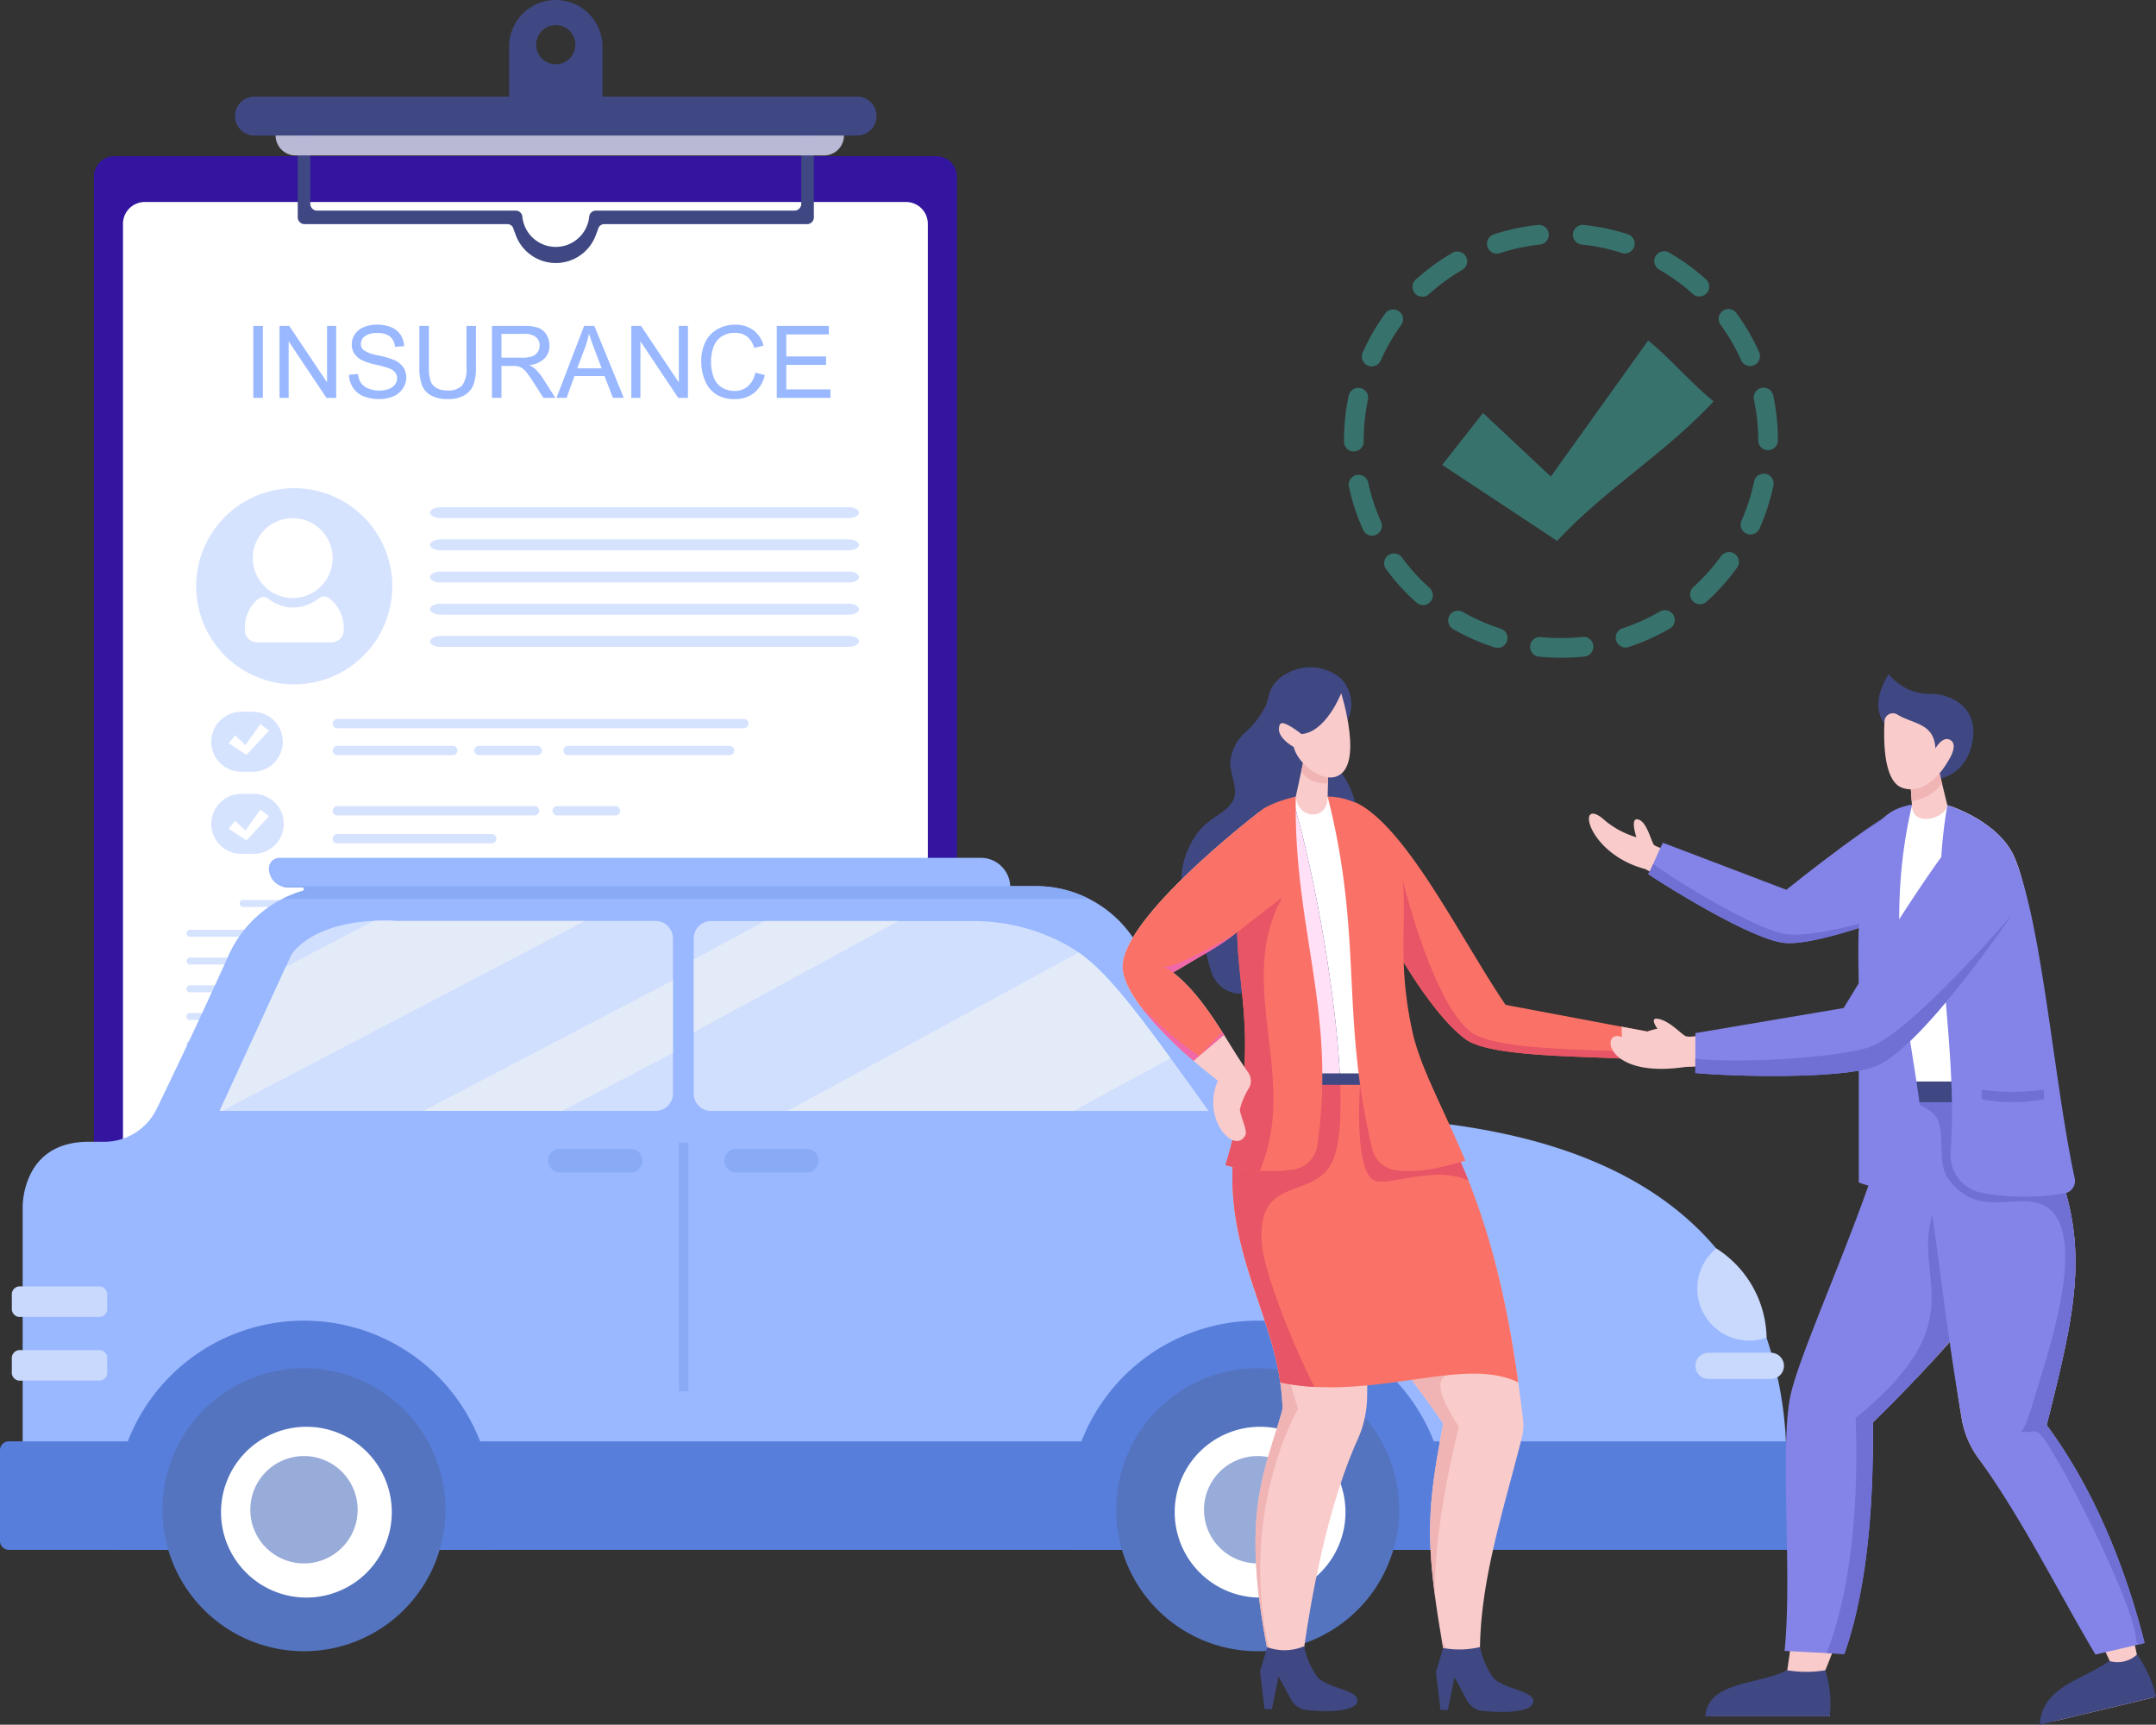 <svg id="we_do_the_work_image" data-name="we do the work image" xmlns="http://www.w3.org/2000/svg" xmlns:xlink="http://www.w3.org/1999/xlink" width="288" height="230.363" viewBox="0 0 288 230.363">
  <rect x="0" y="0" width="288" height="230.363" fill="#333333" stroke="none"/>
  <defs>
    <clipPath id="clip-path">
      <rect id="Rectangle_272" data-name="Rectangle 272" width="288" height="230.363" fill="none"/>
    </clipPath>
  </defs>
  <g id="Group_1061" data-name="Group 1061" clip-path="url(#clip-path)">
    <path id="Path_1096" data-name="Path 1096" d="M330.785,71.705h-109.8a2.74,2.74,0,0,0-2.74,2.741v144.1a2.74,2.74,0,0,0,2.74,2.741h109.8a2.741,2.741,0,0,0,2.74-2.741V74.446a2.741,2.741,0,0,0-2.74-2.741" transform="translate(-205.7 -50.844)" fill="#33159f"/>
    <path id="Path_1097" data-name="Path 1097" d="M336.212,92.733H234.5a2.914,2.914,0,0,0-2.9,2.928V228.584a2.914,2.914,0,0,0,2.9,2.928H336.212a2.914,2.914,0,0,0,2.9-2.928V95.661a2.914,2.914,0,0,0-2.9-2.928" transform="translate(-215.172 -65.754)" fill="#fff"/>
    <path id="Path_1098" data-name="Path 1098" d="M415.109,0h0a6.236,6.236,0,0,0-6.236,6.237v10.93h12.473V6.237A6.237,6.237,0,0,0,415.109,0m0,8.584a2.615,2.615,0,1,1,2.615-2.615,2.615,2.615,0,0,1-2.615,2.615" transform="translate(-340.868)" fill="#3f4883"/>
    <path id="Path_1099" data-name="Path 1099" d="M366.123,49.548h-80.5a2.6,2.6,0,1,1,0-5.2h80.5a2.6,2.6,0,1,1,0,5.2" transform="translate(-251.63 -31.447)" fill="#3f4883"/>
    <path id="Path_1100" data-name="Path 1100" d="M379.092,52.245V63.5a.918.918,0,0,1-.838.98H351.588a.9.9,0,0,0-.818.773,4.488,4.488,0,0,1-8.938,0,.9.9,0,0,0-.819-.773H314.347a.918.918,0,0,1-.838-.98V52.245a.849.849,0,1,0-1.677,0v13.06a.918.918,0,0,0,.838.981h27.2a.852.852,0,0,1,.781.633q.1.313.228.611a5.7,5.7,0,0,0,10.85,0q.126-.3.228-.61a.852.852,0,0,1,.781-.634h27.2a.918.918,0,0,0,.838-.981V52.245a.849.849,0,1,0-1.677,0" transform="translate(-272.059 -36.351)" fill="#3f4883"/>
    <path id="Path_1101" data-name="Path 1101" d="M374.941,64.878h-70.6a2.662,2.662,0,0,1-2.662-2.662H377.6a2.662,2.662,0,0,1-2.662,2.662" transform="translate(-264.86 -44.116)" fill="#b9b8d5"/>
    <rect id="Rectangle_268" data-name="Rectangle 268" width="1.272" height="9.609" transform="translate(33.841 43.532)" fill="#99b8ff"/>
    <path id="Path_1102" data-name="Path 1102" d="M303.474,159.242v-9.609h1.3l5.047,7.544v-7.544h1.219v9.609h-1.3l-5.047-7.551v7.551Z" transform="translate(-266.133 -106.1)" fill="#99b8ff"/>
    <path id="Path_1103" data-name="Path 1103" d="M335.354,155.755l1.2-.105a2.645,2.645,0,0,0,.4,1.183,2.162,2.162,0,0,0,.966.747,3.66,3.66,0,0,0,1.475.285,3.53,3.53,0,0,0,1.284-.216,1.782,1.782,0,0,0,.829-.593,1.377,1.377,0,0,0,.272-.823,1.25,1.25,0,0,0-.262-.79,1.941,1.941,0,0,0-.865-.567,16.805,16.805,0,0,0-1.71-.469,8.72,8.72,0,0,1-1.855-.6,2.6,2.6,0,0,1-1.026-.895,2.191,2.191,0,0,1-.337-1.2,2.443,2.443,0,0,1,.413-1.36,2.56,2.56,0,0,1,1.206-.96,4.576,4.576,0,0,1,1.763-.328,4.815,4.815,0,0,1,1.885.344,2.718,2.718,0,0,1,1.255,1.013,2.905,2.905,0,0,1,.472,1.514l-1.219.092a1.969,1.969,0,0,0-.666-1.377,2.59,2.59,0,0,0-1.675-.465,2.687,2.687,0,0,0-1.681.423,1.267,1.267,0,0,0-.528,1.019,1.093,1.093,0,0,0,.374.852,5.065,5.065,0,0,0,1.917.685,12.694,12.694,0,0,1,2.127.613,2.918,2.918,0,0,1,1.239.98,2.389,2.389,0,0,1,.4,1.367,2.615,2.615,0,0,1-.439,1.445,2.89,2.89,0,0,1-1.262,1.055,4.392,4.392,0,0,1-1.851.377,5.524,5.524,0,0,1-2.186-.381,3.059,3.059,0,0,1-1.383-1.144,3.239,3.239,0,0,1-.527-1.727" transform="translate(-288.738 -105.701)" fill="#99b8ff"/>
    <path id="Path_1104" data-name="Path 1104" d="M373.97,149.632h1.271v5.552a6.571,6.571,0,0,1-.328,2.3,2.8,2.8,0,0,1-1.183,1.386,4.187,4.187,0,0,1-2.245.534,4.616,4.616,0,0,1-2.209-.465,2.657,2.657,0,0,1-1.226-1.347,6.418,6.418,0,0,1-.367-2.409v-5.552h1.272v5.545a5.407,5.407,0,0,0,.233,1.845,1.768,1.768,0,0,0,.8.914,2.773,2.773,0,0,0,1.386.321,2.65,2.65,0,0,0,2-.636,3.664,3.664,0,0,0,.6-2.445Z" transform="translate(-311.662 -106.1)" fill="#99b8ff"/>
    <path id="Path_1105" data-name="Path 1105" d="M401.006,159.242v-9.609h4.26a5.671,5.671,0,0,1,1.953.259,2.137,2.137,0,0,1,1.069.914,2.729,2.729,0,0,1,.4,1.449,2.416,2.416,0,0,1-.662,1.724,3.349,3.349,0,0,1-2.045.891,3.308,3.308,0,0,1,.767.479,6.625,6.625,0,0,1,1.055,1.278l1.671,2.615h-1.6l-1.272-2q-.557-.865-.917-1.324a2.89,2.89,0,0,0-.646-.642,1.9,1.9,0,0,0-.58-.256,3.792,3.792,0,0,0-.708-.046h-1.475v4.267Zm1.272-5.368h2.733a4.091,4.091,0,0,0,1.363-.18,1.449,1.449,0,0,0,.747-.577,1.557,1.557,0,0,0,.256-.862,1.432,1.432,0,0,0-.495-1.121,2.316,2.316,0,0,0-1.563-.439h-3.041Z" transform="translate(-335.29 -106.101)" fill="#99b8ff"/>
    <path id="Path_1106" data-name="Path 1106" d="M430.633,159.242l3.69-9.609h1.37l3.932,9.609h-1.449l-1.121-2.91h-4.018l-1.055,2.91Zm2.773-3.946h3.258l-1-2.661q-.459-1.213-.682-1.993a12.215,12.215,0,0,1-.518,1.835Z" transform="translate(-356.298 -106.101)" fill="#99b8ff"/>
    <path id="Path_1107" data-name="Path 1107" d="M464.991,159.242v-9.609h1.3l5.047,7.544v-7.544h1.219v9.609h-1.3l-5.047-7.551v7.551Z" transform="translate(-380.66 -106.1)" fill="#99b8ff"/>
    <path id="Path_1108" data-name="Path 1108" d="M504.319,155.474l1.272.321a4.283,4.283,0,0,1-1.439,2.389,3.965,3.965,0,0,1-2.54.822,4.566,4.566,0,0,1-2.527-.632,3.952,3.952,0,0,1-1.481-1.832,6.537,6.537,0,0,1-.508-2.576,5.659,5.659,0,0,1,.574-2.619,3.928,3.928,0,0,1,1.632-1.7,4.765,4.765,0,0,1,2.33-.58,3.94,3.94,0,0,1,2.425.734,3.812,3.812,0,0,1,1.37,2.065l-1.252.3a2.973,2.973,0,0,0-.97-1.527,2.586,2.586,0,0,0-1.6-.479,3.106,3.106,0,0,0-1.852.531,2.8,2.8,0,0,0-1.045,1.426,5.739,5.739,0,0,0-.3,1.845,5.861,5.861,0,0,0,.357,2.14,2.659,2.659,0,0,0,1.111,1.366,3.114,3.114,0,0,0,1.632.452,2.734,2.734,0,0,0,1.809-.616,3.154,3.154,0,0,0,1-1.829" transform="translate(-403.425 -105.701)" fill="#99b8ff"/>
    <path id="Path_1109" data-name="Path 1109" d="M531.771,159.242v-9.609h6.948v1.134h-5.676v2.943h5.316v1.128h-5.316v3.271h5.9v1.134Z" transform="translate(-428.011 -106.1)" fill="#99b8ff"/>
    <path id="Path_1110" data-name="Path 1110" d="M265.192,237.215a13.1,13.1,0,1,1,13.1,13.1,13.1,13.1,0,0,1-13.1-13.1" transform="translate(-238.988 -158.91)" fill="#d6e3ff"/>
    <path id="Path_1111" data-name="Path 1111" d="M296.537,248.552a5.332,5.332,0,1,0-5.332-5.332,5.332,5.332,0,0,0,5.332,5.332" transform="translate(-257.433 -168.679)" fill="#fff"/>
    <path id="Path_1112" data-name="Path 1112" d="M298.833,274.1a1.16,1.16,0,0,0-1.451.021,5.33,5.33,0,0,1-6.651.07,1.147,1.147,0,0,0-1.455.025,5.036,5.036,0,0,0-1.731,3.982v.156a1.619,1.619,0,0,0,1.619,1.619h9.965a1.619,1.619,0,0,0,1.619-1.619v-.156a4.984,4.984,0,0,0-1.915-4.1" transform="translate(-254.839 -194.18)" fill="#fff"/>
    <path id="Path_1113" data-name="Path 1113" d="M428.492,234.315h-54.5c-.774,0-1.4-.328-1.4-.733s.627-.733,1.4-.733h54.5c.774,0,1.4.328,1.4.733s-.627.733-1.4.733" transform="translate(-315.142 -165.107)" fill="#d6e3ff"/>
    <path id="Path_1114" data-name="Path 1114" d="M428.492,249.086h-54.5c-.774,0-1.4-.328-1.4-.733s.627-.733,1.4-.733h54.5c.774,0,1.4.328,1.4.733s-.627.733-1.4.733" transform="translate(-315.142 -175.581)" fill="#d6e3ff"/>
    <path id="Path_1115" data-name="Path 1115" d="M428.492,263.857h-54.5c-.774,0-1.4-.328-1.4-.733s.627-.733,1.4-.733h54.5c.774,0,1.4.328,1.4.733s-.627.733-1.4.733" transform="translate(-315.142 -186.055)" fill="#d6e3ff"/>
    <path id="Path_1116" data-name="Path 1116" d="M428.492,278.628h-54.5c-.774,0-1.4-.328-1.4-.733s.627-.733,1.4-.733h54.5c.774,0,1.4.328,1.4.733s-.627.733-1.4.733" transform="translate(-315.142 -196.529)" fill="#d6e3ff"/>
    <path id="Path_1117" data-name="Path 1117" d="M428.492,293.4h-54.5c-.774,0-1.4-.328-1.4-.733s.627-.733,1.4-.733h54.5c.774,0,1.4.328,1.4.733s-.627.733-1.4.733" transform="translate(-315.142 -207.002)" fill="#d6e3ff"/>
    <path id="Path_1118" data-name="Path 1118" d="M277.587,334.777h-1.663a4.01,4.01,0,0,1,0-8.019h1.663a4.01,4.01,0,0,1,0,8.019" transform="translate(-243.755 -231.695)" fill="#d6e3ff"/>
    <path id="Path_1119" data-name="Path 1119" d="M277.587,372.473h-1.662a4.01,4.01,0,0,1,0-8.019h1.662a4.01,4.01,0,1,1,0,8.019" transform="translate(-243.755 -258.424)" fill="#d6e3ff"/>
    <path id="Path_1120" data-name="Path 1120" d="M382.8,331.294H328.484a.622.622,0,1,1,0-1.244H382.8a.622.622,0,1,1,0,1.244" transform="translate(-283.426 -234.029)" fill="#d6e3ff"/>
    <path id="Path_1121" data-name="Path 1121" d="M343.908,343.679H328.483a.622.622,0,0,1,0-1.244h15.425a.622.622,0,1,1,0,1.244" transform="translate(-283.425 -242.811)" fill="#d6e3ff"/>
    <path id="Path_1122" data-name="Path 1122" d="M354.836,371.333H328.484a.622.622,0,1,1,0-1.244h26.352a.622.622,0,1,1,0,1.244" transform="translate(-283.426 -262.42)" fill="#d6e3ff"/>
    <path id="Path_1123" data-name="Path 1123" d="M349.11,384.159H328.483a.622.622,0,0,1,0-1.244H349.11a.622.622,0,0,1,0,1.244" transform="translate(-283.425 -271.514)" fill="#d6e3ff"/>
    <path id="Path_1124" data-name="Path 1124" d="M401.287,343.679h-7.792a.622.622,0,1,1,0-1.244h7.792a.622.622,0,1,1,0,1.244" transform="translate(-329.523 -242.811)" fill="#d6e3ff"/>
    <path id="Path_1125" data-name="Path 1125" d="M437.242,371.333H429.45a.622.622,0,1,1,0-1.244h7.792a.622.622,0,0,1,0,1.244" transform="translate(-355.018 -262.42)" fill="#d6e3ff"/>
    <path id="Path_1126" data-name="Path 1126" d="M456.029,343.679H434.455a.622.622,0,0,1,0-1.244h21.574a.622.622,0,1,1,0,1.244" transform="translate(-358.567 -242.811)" fill="#d6e3ff"/>
    <path id="Path_1127" data-name="Path 1127" d="M284.386,332.458l-2,2.791L281,333.943l-.838,1.067,2.359,1.56,3.012-3.236-1.143-.876" transform="translate(-249.6 -235.737)" fill="#fff"/>
    <path id="Path_1128" data-name="Path 1128" d="M284.386,371.718l-2,2.791L281,373.2l-.838,1.067,2.359,1.56,3.012-3.236-1.143-.876" transform="translate(-249.6 -263.575)" fill="#fff"/>
    <path id="Path_1129" data-name="Path 1129" d="M346.62,414.118H285.567a.467.467,0,0,1,0-.933H346.62a.467.467,0,0,1,0,.933" transform="translate(-253.105 -292.978)" fill="#d6e3ff"/>
    <path id="Path_1130" data-name="Path 1130" d="M344.615,427.82H261.249a.466.466,0,0,1,0-.933h83.366a.466.466,0,0,1,0,.933" transform="translate(-235.862 -302.694)" fill="#d6e3ff"/>
    <path id="Path_1131" data-name="Path 1131" d="M352.332,440.55H261.249a.466.466,0,1,1,0-.933h91.084a.466.466,0,1,1,0,.933" transform="translate(-235.861 -311.72)" fill="#d6e3ff"/>
    <path id="Path_1132" data-name="Path 1132" d="M333.362,453.28H261.249a.467.467,0,1,1,0-.933h72.113a.467.467,0,1,1,0,.933" transform="translate(-235.861 -320.747)" fill="#d6e3ff"/>
    <path id="Path_1133" data-name="Path 1133" d="M340.713,466.011H261.249a.467.467,0,1,1,0-.933h79.464a.467.467,0,0,1,0,.933" transform="translate(-235.861 -329.774)" fill="#d6e3ff"/>
    <path id="Path_1134" data-name="Path 1134" d="M349.873,478.741H261.248a.466.466,0,0,1,0-.933h88.624a.466.466,0,0,1,0,.933" transform="translate(-235.861 -338.8)" fill="#d6e3ff"/>
    <path id="Path_1135" data-name="Path 1135" d="M526.063,507.528a7.212,7.212,0,1,1,7.212-7.212,7.22,7.22,0,0,1-7.212,7.212m0-13.875a6.663,6.663,0,1,0,6.663,6.663,6.671,6.671,0,0,0-6.663-6.663" transform="translate(-418.851 -349.646)" fill="#d6e3ff"/>
    <path id="Path_1136" data-name="Path 1136" d="M527.907,506.737a4.577,4.577,0,1,1,4.577,4.577,4.577,4.577,0,0,1-4.577-4.577" transform="translate(-425.272 -356.068)" fill="#d6e3ff"/>
    <path id="Path_1137" data-name="Path 1137" d="M429.832,503.133h-28.2a.486.486,0,1,1,0-.973h28.2a.486.486,0,0,1,0,.973" transform="translate(-335.386 -356.068)" fill="#d6e3ff"/>
    <path id="Path_1138" data-name="Path 1138" d="M473.518,510.907H463.239a.486.486,0,0,1,0-.973h10.279a.486.486,0,0,1,0,.973" transform="translate(-379.073 -361.58)" fill="#d6e3ff"/>
    <path id="Path_1139" data-name="Path 1139" d="M434.951,510.907h-5.53a.486.486,0,0,1,0-.973h5.53a.486.486,0,1,1,0,.973" transform="translate(-355.094 -361.58)" fill="#d6e3ff"/>
    <path id="Path_1140" data-name="Path 1140" d="M485.094,518.866h-5.53a.486.486,0,1,1,0-.973h5.53a.486.486,0,1,1,0,.973" transform="translate(-390.649 -367.224)" fill="#d6e3ff"/>
    <path id="Path_1141" data-name="Path 1141" d="M529.813,509.386a6,6,0,0,1-.6-.03.269.269,0,1,1,.054-.536,5.541,5.541,0,0,0,1.128,0,.269.269,0,1,1,.057.536,6.048,6.048,0,0,1-.638.034m-1.733-.27A.27.27,0,0,1,528,509.1a5.909,5.909,0,0,1-1.135-.5.269.269,0,0,1,.268-.467,5.39,5.39,0,0,0,1.031.456.27.27,0,0,1-.082.526m3.5-.011a.269.269,0,0,1-.084-.525,5.368,5.368,0,0,0,1.028-.462.27.27,0,0,1,.271.466,5.928,5.928,0,0,1-1.131.508.273.273,0,0,1-.084.013m-5.543-1.161a.269.269,0,0,1-.18-.069,5.975,5.975,0,0,1-.833-.918.269.269,0,1,1,.434-.319,5.43,5.43,0,0,0,.758.835.269.269,0,0,1-.18.47m7.578-.023a.269.269,0,0,1-.181-.469,5.428,5.428,0,0,0,.753-.84.269.269,0,0,1,.437.316,5.983,5.983,0,0,1-.828.923.268.268,0,0,1-.181.07m-8.969-1.876a.269.269,0,0,1-.246-.159,5.911,5.911,0,0,1-.388-1.178.269.269,0,1,1,.527-.114,5.373,5.373,0,0,0,.352,1.071.27.27,0,0,1-.245.38m10.35-.032a.269.269,0,0,1-.246-.378,5.365,5.365,0,0,0,.346-1.073.269.269,0,0,1,.527.111,5.9,5.9,0,0,1-.38,1.181.27.27,0,0,1-.247.16m-10.848-2.27a.269.269,0,0,1-.269-.269v-.024a5.971,5.971,0,0,1,.128-1.233.269.269,0,0,1,.527.111,5.419,5.419,0,0,0-.117,1.122v.024a.269.269,0,0,1-.269.269m11.331-.035a.27.27,0,0,1-.27-.269,5.432,5.432,0,0,0-.119-1.121.269.269,0,1,1,.527-.113,5.99,5.99,0,0,1,.131,1.233.27.27,0,0,1-.269.27Zm-10.843-2.292a.269.269,0,0,1-.246-.379,5.954,5.954,0,0,1,.621-1.074.269.269,0,1,1,.436.317,5.414,5.414,0,0,0-.564.976.27.27,0,0,1-.246.16m10.351-.01a.269.269,0,0,1-.246-.159,5.4,5.4,0,0,0-.566-.975.269.269,0,1,1,.435-.318,5.965,5.965,0,0,1,.623,1.072.27.27,0,0,1-.246.38m-8.966-1.895a.269.269,0,0,1-.18-.469,5.941,5.941,0,0,1,1-.73.269.269,0,0,1,.27.466,5.416,5.416,0,0,0-.911.664.269.269,0,0,1-.18.069m7.578-.007a.268.268,0,0,1-.18-.069,5.422,5.422,0,0,0-.913-.662.269.269,0,0,1,.269-.467,5.956,5.956,0,0,1,1,.728.269.269,0,0,1-.18.47m-5.54-1.172a.269.269,0,0,1-.083-.526,5.925,5.925,0,0,1,1.213-.258.269.269,0,0,1,.056.536,5.37,5.37,0,0,0-1.1.234.269.269,0,0,1-.083.013m3.5,0a.276.276,0,0,1-.083-.013,5.373,5.373,0,0,0-1.1-.232.269.269,0,0,1,.055-.536,5.928,5.928,0,0,1,1.214.255.269.269,0,0,1-.083.526" transform="translate(-422.415 -352.796)" fill="#d6e3ff"/>
    <path id="Path_1142" data-name="Path 1142" d="M185.517,475.234V440.583a10.406,10.406,0,0,1,1.257-4.9c1.151-2.033,3.349-3.921,7.561-3.921h2.076a7.786,7.786,0,0,0,7-4.381c3.124-6.432,5.851-12.27,8.033-17.039q.863-1.876,1.6-3.521a15.642,15.642,0,0,1,7.2-7.521,15.485,15.485,0,0,1,2.677-1.057.237.237,0,0,0-.063-.466h-1.927a2.525,2.525,0,0,1-2.524-2.523,1.419,1.419,0,0,1,1.42-1.42h93.68a3.942,3.942,0,0,1,3.934,3.777v.006h3.436a15.66,15.66,0,0,1,12.737,6.557c4.428,6.2,11.039,15.467,15.488,21.73a5.468,5.468,0,0,0,4.269,2.3c10.8.366,42.434-1.135,58.37,17.8a37.522,37.522,0,0,1,6.723,11.92,50.092,50.092,0,0,1,2.589,13.85q.089,1.684.09,3.462Z" transform="translate(-182.492 -279.259)" fill="#99b8ff"/>
    <path id="Path_1143" data-name="Path 1143" d="M415.741,662.891v12.147a1.181,1.181,0,0,1-1.187,1.172H176.308a1.181,1.181,0,0,1-1.187-1.172V662.891a1.18,1.18,0,0,1,1.187-1.172H414.554a1.18,1.18,0,0,1,1.187,1.172" transform="translate(-175.121 -469.207)" fill="#587edb"/>
    <path id="Path_1144" data-name="Path 1144" d="M336.527,425.026v20.76a2.3,2.3,0,0,1-2.3,2.3H275.981l8.835-19.239.743-1.614s2.376-4.12,10.983-4.523a29.752,29.752,0,0,1,3.075.007h34.6a2.3,2.3,0,0,1,2.3,2.3" transform="translate(-246.638 -299.71)" fill="#d1dfff"/>
    <path id="Path_1145" data-name="Path 1145" d="M562.424,448.2H495.969a2.3,2.3,0,0,1-2.3-2.3v-20.76a2.3,2.3,0,0,1,2.3-2.3h34.892a25.674,25.674,0,0,1,12.961,3.383q.648.382,1.274.828c3.568,2.541,6.9,6.809,12.26,14.114.708.977,1.458,2,2.251,3.093,1.2,1.657,2.173,3.03,2.817,3.95" transform="translate(-400.992 -299.816)" fill="#d1dfff"/>
    <path id="Path_1146" data-name="Path 1146" d="M503.164,422.828l-9.5,5.167v9.7L521,422.828Z" transform="translate(-400.992 -299.815)" fill="#e3ebf8"/>
    <path id="Path_1147" data-name="Path 1147" d="M388.074,467.518l14.794-7.744v-9.7l-33.326,17.441Z" transform="translate(-312.98 -319.137)" fill="#e3ebf8"/>
    <path id="Path_1148" data-name="Path 1148" d="M299.618,422.722a29.68,29.68,0,0,0-3.075-.007l-11.726,6.137-8.835,19.239h.3l48.481-25.369Z" transform="translate(-246.638 -299.71)" fill="#e3ebf8"/>
    <path id="Path_1149" data-name="Path 1149" d="M575.633,437.3l-38.9,21.157h38.216l12.946-7.043c-5.358-7.3-8.692-11.573-12.26-14.114" transform="translate(-431.528 -310.08)" fill="#e3ebf8"/>
    <path id="Path_1150" data-name="Path 1150" d="M278.431,631.625a25.173,25.173,0,0,1-.571,5.355H228.543a25.234,25.234,0,1,1,49.889-5.355" transform="translate(-212.596 -429.976)" fill="#587edb"/>
    <path id="Path_1151" data-name="Path 1151" d="M249.723,647.052a18.9,18.9,0,1,0,18.9-18.9,18.9,18.9,0,0,0-18.9,18.9" transform="translate(-228.019 -445.404)" fill="#5474bf"/>
    <path id="Path_1152" data-name="Path 1152" d="M276.607,666.441a11.406,11.406,0,1,0,11.406-11.406,11.406,11.406,0,0,0-11.406,11.406" transform="translate(-247.082 -464.467)" fill="#fff"/>
    <path id="Path_1153" data-name="Path 1153" d="M290.049,675.646a7.17,7.17,0,1,0,7.17-7.17,7.17,7.17,0,0,0-7.17,7.17" transform="translate(-256.613 -473.998)" fill="#98acd9"/>
    <path id="Path_1154" data-name="Path 1154" d="M716.317,631.625a25.175,25.175,0,0,1-.57,5.355H666.428a25.234,25.234,0,1,1,49.889-5.355" transform="translate(-523.089 -429.976)" fill="#587edb"/>
    <path id="Path_1155" data-name="Path 1155" d="M687.609,647.052a18.9,18.9,0,1,0,18.9-18.9,18.9,18.9,0,0,0-18.9,18.9" transform="translate(-538.512 -445.404)" fill="#5474bf"/>
    <path id="Path_1156" data-name="Path 1156" d="M714.493,666.441A11.406,11.406,0,1,0,725.9,655.035a11.406,11.406,0,0,0-11.406,11.406" transform="translate(-557.575 -464.467)" fill="#fff"/>
    <path id="Path_1157" data-name="Path 1157" d="M727.935,675.646a7.17,7.17,0,1,0,7.17-7.17,7.17,7.17,0,0,0-7.17,7.17" transform="translate(-567.106 -473.998)" fill="#98acd9"/>
    <path id="Path_1158" data-name="Path 1158" d="M509.273,530.6h9.451a1.575,1.575,0,0,0,0-3.15h-9.451a1.575,1.575,0,1,0,0,3.15" transform="translate(-410.942 -373.999)" fill="#89aaf5"/>
    <path id="Path_1159" data-name="Path 1159" d="M428.393,530.6h9.451a1.575,1.575,0,0,0,0-3.15h-9.451a1.575,1.575,0,0,0,0,3.15" transform="translate(-353.593 -373.999)" fill="#89aaf5"/>
    <path id="Path_1160" data-name="Path 1160" d="M192.354,590.579H181.487a1.091,1.091,0,0,0-.936,1.2v1.682a1.091,1.091,0,0,0,.936,1.2h10.867a1.091,1.091,0,0,0,.936-1.2v-1.682a1.091,1.091,0,0,0-.936-1.2" transform="translate(-178.971 -418.763)" fill="#c9d9fd"/>
    <path id="Path_1161" data-name="Path 1161" d="M192.354,619.83H181.487a1.091,1.091,0,0,0-.936,1.2v1.682a1.091,1.091,0,0,0,.936,1.2h10.867a1.091,1.091,0,0,0,.936-1.2v-1.682a1.091,1.091,0,0,0-.936-1.2" transform="translate(-178.971 -439.504)" fill="#c9d9fd"/>
    <path id="Path_1162" data-name="Path 1162" d="M963.689,585.065a6.948,6.948,0,0,1-6.722-11.921,14.44,14.44,0,0,1,6.722,11.921" transform="translate(-727.706 -406.4)" fill="#c9d9fd"/>
    <path id="Path_1163" data-name="Path 1163" d="M963.667,624.555h-8.323a1.749,1.749,0,1,1,0-3.5h8.323a1.749,1.749,0,1,1,0,3.5" transform="translate(-727.115 -440.374)" fill="#c9d9fd"/>
    <rect id="Rectangle_269" data-name="Rectangle 269" width="1.291" height="33.224" transform="translate(90.67 152.622)" fill="#89aaf5"/>
    <path id="Path_1164" data-name="Path 1164" d="M307.021,406.987h-1.926a2.528,2.528,0,0,1-.9-.166h97.411v.006h3.437a15.6,15.6,0,0,1,7.054,1.682H304.407a15.478,15.478,0,0,1,2.677-1.057.237.237,0,0,0-.063-.466" transform="translate(-266.643 -288.465)" fill="#89aaf5"/>
    <path id="Path_1165" data-name="Path 1165" d="M790.636,366.293l5.875,17.456s5.557,10.827,10.795,14.762c3.115,2.339,14.857,2.273,21.037,2.608a22.323,22.323,0,0,1,3.206.333c3.395.794,8.335,1.179,8.793-.365s-4.915-1.371-5.835-2.029,1.956-.963.905-1.752-3.791.2-3.791.2l-3.448-.648-15.49-2.916c-6.651-9.791-14.668-26.814-22.048-27.645" transform="translate(-611.566 -259.728)" fill="#fa7267"/>
    <path id="Path_1166" data-name="Path 1166" d="M943.652,474.014c-.3-.253-.041-.454.313-.655.217.26,0,.466-.313.655" transform="translate(-719.971 -335.646)" fill="#f067aa"/>
    <path id="Path_1167" data-name="Path 1167" d="M791.827,366.565l7.054,10.454s3.977,16.637,9.214,20.572c3.115,2.339,14.857,2.273,21.037,2.608a22.269,22.269,0,0,1,3.206.333c2.716.635,6.42,1.008,8.028.34a.6.6,0,0,1-.023.214c-.458,1.545-5.4,1.16-8.793.366a22.243,22.243,0,0,0-3.206-.333c-6.18-.335-17.922-.27-21.037-2.608-5.237-3.934-10.795-14.762-10.795-14.762l-5.875-17.456a5.771,5.771,0,0,1,1.19.272" transform="translate(-611.566 -259.728)" fill="#e85566"/>
    <path id="Path_1168" data-name="Path 1168" d="M743.763,338.746c-.319-1.272-.85-2.478-1.218-3.736-.826-2.823-.808-5.822-1.3-8.724s-1.647-5.916-4.09-7.5l1.814-4.359c1.889-1.571,1.7-4.874-.075-6.571a6.275,6.275,0,0,0-6.857-.826,4.895,4.895,0,0,0-2.421,2.185c-.343.71-.442,1.516-.722,2.254a11.908,11.908,0,0,1-2.767,3.621,6.1,6.1,0,0,0-2,4.012c.015,1.041.518,2.479.628,3.514.277,2.624-2.392,3.2-4.256,5.037s-3.256,5.358-2.772,7.951a11.563,11.563,0,0,0,1.467,3.2,14.6,14.6,0,0,1,1.362,3.645,29.37,29.37,0,0,0,1.06,4.654,4.188,4.188,0,0,0,3.452,2.854c2,.04,3.478-1.962,5.427-2.413,2.258-.522,4.444,1.13,6.753,1.3A6.369,6.369,0,0,0,743,345.574a9.259,9.259,0,0,0,.767-6.828" transform="translate(-559.798 -217.248)" fill="#3f4883"/>
    <path id="Path_1169" data-name="Path 1169" d="M745.2,403.447c3.064-8.232,3.713-12.767.3-19.98-4.556-9.629.843-15.589.843-15.589l5.018-2.155h4.254c5.018,1.84,11.306,3.444,7.2,17.519-2.647,9.079.737,13.741,4.1,20.205Z" transform="translate(-578.263 -259.324)" fill="#3e3279"/>
    <path id="Path_1170" data-name="Path 1170" d="M745.5,383.638a24.754,24.754,0,0,1,1.951,5.65l3.672-22.612c2.926,10.233,5.731,26.191,6.157,37.134h9.64c-3.365-6.528-6.646-11.2-4.1-20.4,3.793-13.708-1.235-16.244-7.2-17.688-1.52,2.815-2.916,2.208-4.254,0L746.34,367.9s-5.4,6.016-.842,15.739" transform="translate(-578.264 -259.323)" fill="#fff"/>
    <path id="Path_1171" data-name="Path 1171" d="M747.682,538.8c-2.379,8.463-5.552,13.635-2.092,31.819.043.219.086.444.129.668.295,1.515,4.743.045,4.743.045,2.238-15.87,5.479-24.606,7.231-28.437a14.43,14.43,0,0,0,1.285-5.807c.01-.559.01-1.182.01-1.858,0-2.417-.028-5.527-.141-9.081v-.008c-.285-9.088-1.119-21.052-3.34-31.431l-.028-.126h-7.77l-4.335-.154a2.917,2.917,0,0,0-.088.28c-6.364,18.988,2.248,28.086,4.075,40.448,0,.023.008.048.01.071a28.687,28.687,0,0,1,.31,3.569" transform="translate(-576.354 -350.585)" fill="#f9cbcb"/>
    <path id="Path_1172" data-name="Path 1172" d="M753.11,669.883l.232.088c-4-18.565,3.922-31.928,3.922-31.928l-.981-3.289-1.4-.33c0,.023.008.048.01.071a28.677,28.677,0,0,1,.31,3.569c-2.379,8.463-5.552,13.635-2.092,31.819" transform="translate(-583.874 -449.852)" fill="#f0b4b4"/>
    <path id="Path_1173" data-name="Path 1173" d="M788.336,526.139c.522.882,1.069,1.744,1.641,2.6,1.439,2.152,3.027,4.249,4.7,6.492,1.278,1.714,2.6,3.516,3.959,5.489-1.777,9.3-2.309,13.963-1.122,22.943,0,0,0,.007,0,.01.23,1.734.524,3.627.885,5.744.1.618.217,1.258.333,1.915h4.806c-.028-9.514,3.135-18.988,5.613-28.8a6.806,6.806,0,0,0,.141-2.432c-.187-1.472-.391-3.1-.64-4.869-1.545-11-4.635-27.2-14.048-40.519-.063-.1-.134-.189-.2-.28l-11.591.109v.045a.7.7,0,0,0-.008.126c-1.058,16.039,1.394,24.417,5.525,31.431" transform="translate(-605.843 -350.585)" fill="#f9cbcb"/>
    <path id="Path_1174" data-name="Path 1174" d="M838.08,754.087A6.057,6.057,0,0,1,837,752.172c.1.617.217,1.258.333,1.915Z" transform="translate(-644.442 -533.344)" fill="#f0b4b4"/>
    <path id="Path_1175" data-name="Path 1175" d="M812.741,618.074c1.278,1.714,2.6,3.516,3.96,5.489-1.777,9.3-2.309,13.963-1.122,22.943-.227-9.29,3.2-22.517,3.2-22.517s-2.367-3.453-2.465-5.31,1.495-1.618,1.495-1.618l-9.681-5.794s-.03.113-.088.315c1.439,2.152,3.027,4.249,4.7,6.492" transform="translate(-623.907 -433.432)" fill="#f0b4b4"/>
    <path id="Path_1176" data-name="Path 1176" d="M747.372,535.227a29.7,29.7,0,0,0,4.557.6c11.064.575,20.745-3.763,27.237-.6-1.038-7.433-2.77-17.234-6.646-26.927a71.86,71.86,0,0,0-4.36-9.073q-1.4-2.446-3.042-4.8H743.286c-6.376,19.16,2.281,28.311,4.086,40.8" transform="translate(-576.354 -350.585)" fill="#fa7267"/>
    <path id="Path_1177" data-name="Path 1177" d="M801.331,510.868c2.178.663,8.081-2.1,12.448,0a71.856,71.856,0,0,0-4.36-9.073c-5.169-2.009-10.119-3.745-10.119-3.745s-.915,11.921,2.031,12.819" transform="translate(-617.614 -353.153)" fill="#e85566"/>
    <path id="Path_1178" data-name="Path 1178" d="M748.915,406.139H761c-.426-10.943-3.231-26.9-6.157-37.135l-3.672,22.612c.9,4.5-.053,8.549-2.253,14.522" transform="translate(-581.983 -261.65)" fill="#ffe0f7"/>
    <path id="Path_1179" data-name="Path 1179" d="M747.372,501.405a29.682,29.682,0,0,0,4.557.6c-3.193-6.283-6.677-15.447-6.992-18.895-.917-10.036,7.533-5.525,9.693-11.946.706-2.1.907-5.62.738-9.917H743.286c2.2-5.973,3.155-10.018,2.253-14.522l-2.253,13.877c-6.376,19.16,2.281,28.311,4.086,40.8" transform="translate(-576.354 -316.763)" fill="#e85566"/>
    <path id="Path_1180" data-name="Path 1180" d="M774.442,347.73l-.044,1.9-.045,1.785c.089,3.237-3.952,3.147-4.254,0l.755-3.507.382-1.749.133-.613,1.128.8Z" transform="translate(-597.004 -245.018)" fill="#f9cbcb"/>
    <rect id="Rectangle_270" data-name="Rectangle 270" width="16.173" height="1.529" transform="translate(170.169 143.367)" fill="#3f4883"/>
    <path id="Path_1181" data-name="Path 1181" d="M750.057,412.346a3.758,3.758,0,0,1-3.18,3.183,20.694,20.694,0,0,1-4.485.162,23.648,23.648,0,0,1-4.592-.749c4.609-15.039,1.776-22.071,1.563-31.079v-.027c-.1-4.436-2.2-11.054,2.815-15.959,1.413-1.381,5.018-2.155,5.018-2.155-.337,17.6,5.489,28.8,2.86,46.623" transform="translate(-574.101 -259.324)" fill="#fa7267"/>
    <path id="Path_1182" data-name="Path 1182" d="M784.722,365.71a8.84,8.84,0,0,1,7.72,4.588c4.681,7.709.677,13.4,3.586,26.739,1.046,4.795,3.893,9.744,7.085,17.3-3.086.869-6.173,1.726-9.319,1.274a3.779,3.779,0,0,1-3.123-2.874c-4.269-17.89-1.18-28.15-5.949-47.027" transform="translate(-607.372 -259.311)" fill="#fa7267"/>
    <path id="Path_1183" data-name="Path 1183" d="M745.4,411.918c-6.435,11.584,2.325,24.158-3.013,36.529a23.663,23.663,0,0,1-4.592-.749c4.609-15.039,1.776-22.072,1.563-31.079v-.027Z" transform="translate(-574.101 -292.08)" fill="#e85566"/>
    <path id="Path_1184" data-name="Path 1184" d="M707.419,407.887a1.951,1.951,0,0,1,.036,2.047,10.031,10.031,0,0,0-1.19,2.786c0,.812,1.039,2.849.746,3.444-1.359,2.768-5.968-2.038-3.686-7.249,0,0-1.394-1.046-3.26-2.66-3.677-3.183-9.192-8.547-9.45-12.334-.444-6.591,18.1-20.791,18.1-20.791l-1.11,13.8a48.621,48.621,0,0,1-10.276,7.528c2.789,2.191,4.894,5.3,6.812,8.331,1.119,1.794,2.185,3.562,3.277,5.094" transform="translate(-540.638 -264.576)" fill="#f9cbcb"/>
    <path id="Path_1185" data-name="Path 1185" d="M708.166,387.144c-3.757,3.48-5.979,4.416-10.837,7.319,2.789,2.191,4.893,5.3,6.812,8.331l-4.077,3.462c-3.677-3.183-9.192-8.547-9.45-12.334-.444-6.591,18.1-20.791,18.1-20.791Z" transform="translate(-540.637 -264.577)" fill="#fa7267"/>
    <path id="Path_1186" data-name="Path 1186" d="M708.369,433.051c1.763.4,9.908-4.471,9.908-4.471-2.717,2.08-3.551,2.335-8.353,5.2a3.2,3.2,0,0,0-1.555-.729" transform="translate(-553.233 -303.894)" fill="#f067aa"/>
    <path id="Path_1187" data-name="Path 1187" d="M705.932,467.706l-.734.623a48.807,48.807,0,0,1-7.351-7.657,48.382,48.382,0,0,0,8.085,7.034" transform="translate(-545.772 -326.65)" fill="#f067aa"/>
    <path id="Path_1188" data-name="Path 1188" d="M728.8,473.907l.219.344-3.326,2.824Z" transform="translate(-565.52 -336.034)" fill="#f067aa"/>
    <path id="Path_1189" data-name="Path 1189" d="M835.4,756.3l-.972,3.228.609,5.017.979.048.892-4.392,1.58,2.917a2.7,2.7,0,0,0,1.939,1.543c2.309.3,6.821.383,7.008-1.155.192-1.581-4.181-1.648-5.459-3.387a11.019,11.019,0,0,1-1.657-3.945,12.021,12.021,0,0,1-4.92.126" transform="translate(-642.616 -536.183)" fill="#3f4883"/>
    <path id="Path_1190" data-name="Path 1190" d="M754.626,755.921l-.972,3.228.609,5.017.978.048.892-4.392,1.58,2.917a2.694,2.694,0,0,0,1.939,1.543c2.309.3,6.821.383,7.008-1.155.192-1.581-4.182-1.648-5.459-3.387a11.018,11.018,0,0,1-1.657-3.945,6.708,6.708,0,0,1-4.919.126" transform="translate(-585.343 -535.913)" fill="#3f4883"/>
    <path id="Path_1191" data-name="Path 1191" d="M776.283,349.225l-.044,1.9a4.472,4.472,0,0,1-2.132-.36,2.413,2.413,0,0,1-1.412-1.361l.382-1.749,1.261.189Z" transform="translate(-598.844 -246.513)" fill="#f0b4b4"/>
    <path id="Path_1192" data-name="Path 1192" d="M770.632,318.281s-2.013,5.2-5.3,5.449c0,0-2.512-2.031-2.872-1.3-.8,1.619,1.845,3.036,1.845,3.036.431,2.017,3.5,4.648,5.633,3.947,3.841-1.264.7-11.133.7-11.133" transform="translate(-591.479 -225.684)" fill="#f9cbcb"/>
    <path id="Path_1193" data-name="Path 1193" d="M919.664,471.341l.169,4.264a22.288,22.288,0,0,1,3.206.333c3.395.794,8.335,1.18,8.793-.365s-4.915-1.371-5.834-2.029,1.956-.963.9-1.752-3.791.2-3.791.2Z" transform="translate(-703.056 -334.215)" fill="#f9cbcb"/>
    <path id="Path_1194" data-name="Path 1194" d="M982.033,546a81.612,81.612,0,0,1-4.62,28.578q-.9,2.578-1.986,5.156l.833,5.53H960.283l10.313-6.152c.236-1.469.429-2.989.6-4.533a180.968,180.968,0,0,0,.311-27.208,13.342,13.342,0,0,1,.858-5.53c2.777-7.24,10.242-27.324,12.649-39.745h17.539c3,19.876-5.092,28.445-20.518,43.9" transform="translate(-731.858 -356.019)" fill="#f9cbcb"/>
    <path id="Path_1195" data-name="Path 1195" d="M1019.049,532.271A166.344,166.344,0,0,1,1006.3,546c.109,10.2-.591,21.789-3.806,30.939l-7.988-.415c1.085-10.454-.748-27.915.885-34.524,1.861-7.528,11.481-27.483,13.888-39.9h17.539c2.011,13.309-.951,21.554-7.768,30.18" transform="translate(-756.124 -356.019)" fill="#8484e8"/>
    <path id="Path_1196" data-name="Path 1196" d="M1032.754,565.694l-.008.033A166.279,166.279,0,0,1,1020,579.451c.11,10.2-.591,21.789-3.806,30.939l-2.369-.123c3.334-8.616,4.262-19.9,3.881-31.409,17.421-14.189,5.857-19.3,11.273-29.584Z" transform="translate(-769.82 -389.474)" fill="#7070d4"/>
    <path id="Path_1197" data-name="Path 1197" d="M969.058,766.817c-3.844,1.968-10.55,1.423-10.945,6.152h16.608a14.744,14.744,0,0,0-.574-6.152,15.41,15.41,0,0,1-5.09,0" transform="translate(-730.319 -543.729)" fill="#3f4883"/>
    <path id="Path_1198" data-name="Path 1198" d="M1088.345,576.87c.691,1.5,1.343,2.888,2.014,4.346q-6.692,1.6-13.381,3.2c2.7-2.242,5.417-4.44,8.1-6.71-1.028-2.086-2.281-5.028-3.4-6.917-4.47-7.565-9.527-14.266-14.645-21.328a12.434,12.434,0,0,1-2.379-5.495c-2.386-13.909-2.084-28.255-4.591-42.191,3.96-.616,7.91-1.212,11.867-1.817,11.027,17.224,8.694,26.41,4.07,44.9,5.489,7.429,8.514,15.82,10.716,24.795.454,1.848,1.225,5.158,1.622,7.219" transform="translate(-802.613 -354.508)" fill="#f9cbcb"/>
    <path id="Path_1199" data-name="Path 1199" d="M1060.71,543.982a12.153,12.153,0,0,0,2.4,5.54c5.8,8.119,10.346,17.358,15.451,25.97,2.2-.5,4.375-1.025,6.567-1.536-2.535-10.048-6.789-20.685-13.084-29.1,4.617-18.5,6.955-27.665-4.065-44.892a.036.036,0,0,0-.008-.014l-13.493,2.061c.063.341.124.683.188,1.024,0,.007,0,.023,0,.03,2.4,13.58,3.647,27.344,6.042,40.913" transform="translate(-798.65 -354.503)" fill="#8484e8"/>
    <path id="Path_1200" data-name="Path 1200" d="M1055.5,503.637c1.444,2.033.084,6.1,1.668,8.319,4.1,5.735,9.619,1.485,13.169,3.8,6.04,3.932-.669,21.854-2,26.706-.04.147-.972,3.377-1.586,3.309,2.786.335,1.8-1.629,5.359,4.41,1.606,2.724,9.918,18.633,10.231,23.68.711.69.667,0,1.078.141-2.543-10.065-6.79-20.687-13.087-29.1,4.616-18.5,6.958-27.665-4.067-44.891-4.384,1-9.862.331-14.143,1.324-.5.117,2.435.987,3.375,2.31" transform="translate(-796.939 -354.538)" fill="#7070d4"/>
    <path id="Path_1201" data-name="Path 1201" d="M1120.975,760.448c-3.755,2.628-8.958,3.412-9.3,8.51q7.766-1.859,15.531-3.717a16.122,16.122,0,0,0-2.534-5.663,3.818,3.818,0,0,1-3.7.87" transform="translate(-839.204 -538.596)" fill="#3f4883"/>
    <path id="Path_1202" data-name="Path 1202" d="M912.181,380.936s1.163.61,1.526.852c.668-1.174.765-2.291,1.393-3.4,0,0-1.643-.439-1.8-.764-.518-1.073-.986-3.053-2.071-3.316-1.1-.267-.209,2.384-.209,2.384a11.848,11.848,0,0,1-4.109-2.157c-4.065-3.78-2.742,4.272,5.27,6.4" transform="translate(-692.429 -264.864)" fill="#f9cbcb"/>
    <path id="Path_1203" data-name="Path 1203" d="M931.905,378.853c2.649,1.777,14.048,8.863,18.307,9.2,4.844.381,17.418-4.728,17.418-4.728l-.524-13.675c-2.331-.351-16.745,11.294-16.745,11.294l-16.483-6.277c-.628,1.112-1.3,3.017-1.973,4.191" transform="translate(-711.736 -262.1)" fill="#8484e8"/>
    <path id="Path_1204" data-name="Path 1204" d="M1027.934,373.725c3.24-2.3,6.295-4.226,7.264-4.08v.026a46.851,46.851,0,0,0-7.264,4.055" transform="translate(-779.827 -262.1)" fill="#7070d4"/>
    <path id="Path_1205" data-name="Path 1205" d="M932.575,396.622c2.926,2.179,13.693,8.825,17.807,9.382,4.3.584,15.018-2.86,17.246-3.6l0,.049s-12.574,5.109-17.418,4.728c-4.259-.333-15.658-7.418-18.307-9.2a14.051,14.051,0,0,0,.67-1.365" transform="translate(-711.736 -281.234)" fill="#7070d4"/>
    <path id="Path_1206" data-name="Path 1206" d="M1028.565,386.738l4.864,21.461h17.539s2.9-20.631-1.549-31.439c-2-4.869-8.583-6.971-9-7.1l-.019-.008-4.891.282Z" transform="translate(-780.275 -262.109)" fill="#f9cbcb"/>
    <path id="Path_1207" data-name="Path 1207" d="M1028.918,387.619l4.1,18.092a3.173,3.173,0,0,0,3.082,2.491c2.543,1.171,6.16.769,10.029,0a5.582,5.582,0,0,0,5.532-5.172c.556-6.831.959-18.858-2.1-26.271-1.569-3.808-5.94-5.927-7.961-6.729a5.408,5.408,0,0,0-2-.377l-3.783.009c-.581,0-7.024,16.183-7.024,16.183a5.708,5.708,0,0,0,.118,1.775" transform="translate(-780.425 -262.111)" fill="#fff"/>
    <rect id="Rectangle_271" data-name="Rectangle 271" width="18.612" height="2.762" transform="translate(249.03 144.451)" fill="#3f4883"/>
    <path id="Path_1208" data-name="Path 1208" d="M1036.512,418.823a2.585,2.585,0,0,1-1.8,1.786,7.974,7.974,0,0,1-3.409.179l-.143-.026a14.837,14.837,0,0,1-2.71-.726l-.008-26.758s-.115-4.918,0-6.553c.506-7.213-.212-15.7,6.645-17.05a1.39,1.39,0,0,1,.474-.037c-5.232,22.146,3.434,39.991.951,49.184" transform="translate(-780.151 -262.096)" fill="#8484e8"/>
    <path id="Path_1209" data-name="Path 1209" d="M1082.643,421.48a32.257,32.257,0,0,1-10.964-.013,5.141,5.141,0,0,1-4.356-5.509c1.1-15.225-3.277-30.141-.435-46.3l.017.008c.412.128,7.023,2.217,9,7.1,3.71,9.18,5.159,29.512,7.989,42.725a1.674,1.674,0,0,1-1.246,1.993" transform="translate(-806.756 -262.111)" fill="#8484e8"/>
    <path id="Path_1210" data-name="Path 1210" d="M1093.342,501.558a22.053,22.053,0,0,1-8.311,0v-1.271a30.375,30.375,0,0,0,8.311,0Z" transform="translate(-820.313 -354.74)" fill="#7070d4"/>
    <path id="Path_1211" data-name="Path 1211" d="M924.546,474.124a14.954,14.954,0,0,1,2.613,0l-.115-4.327s-1.98.5-2.5.148c-.851-.575-2.2-2.062-3.657-2.268s.779,2.371.779,2.371a12.806,12.806,0,0,1-5.746,0c-2.6-.774-2.05,5.639,8.624,4.077" transform="translate(-699.478 -331.608)" fill="#f9cbcb"/>
    <path id="Path_1212" data-name="Path 1212" d="M953.556,407.972V413.3c5.237.491,19.118.806,23.856-.8,5.988-2.031,18.416-20.3,18.416-20.3l-6.591-11.44c-5.111,5.981-15.875,23.862-15.875,23.862Z" transform="translate(-727.088 -269.983)" fill="#8484e8"/>
    <path id="Path_1213" data-name="Path 1213" d="M976.646,437.781c5.441-1.655,19.182-17.7,19.182-17.7s-12.428,18.274-18.416,20.305c-4.738,1.605-18.619,1.291-23.856.8v-1.915c5.444.648,18.4-.062,23.09-1.488" transform="translate(-727.088 -297.866)" fill="#7070d4"/>
    <path id="Path_1214" data-name="Path 1214" d="M1044.92,323.6s4.188-.014,5.193-4.886-2.99-6.6-5.613-6.571a6.909,6.909,0,0,1-5.517-2.622s-2.328,3.173-.989,5.957c1.161,2.413,6.925,8.123,6.925,8.123" transform="translate(-786.667 -219.474)" fill="#3f4883"/>
    <path id="Path_1215" data-name="Path 1215" d="M1051.7,346.321l.093,1.406.247,3.773.038.575c.076,2.994,4.5,1.754,4.731-.038l-.728-2.979-.534-2.183-.186-.766-.318-1.3Z" transform="translate(-796.682 -244.494)" fill="#f9cbcb"/>
    <path id="Path_1216" data-name="Path 1216" d="M1052.025,350.9l.247,3.773a6.179,6.179,0,0,0,3.66-1.911c.134-.179.26-.356.38-.532l-.534-2.183-.187-.766Z" transform="translate(-796.909 -247.664)" fill="#f0b4b4"/>
    <path id="Path_1217" data-name="Path 1217" d="M1041.983,327.606a1.124,1.124,0,0,0-1.692.933c-.152,3.072-.012,8.059,2.393,8.873,3.516,1.19,6.028-3.456,6.028-3.456s1.507-2.151.447-2.888-2.065,1.075-2.065,1.075c-.174-3.413-3.007-3.236-5.111-4.537" transform="translate(-788.56 -232.181)" fill="#f9cbcb"/>
    <path id="Path_1218" data-name="Path 1218" d="M797.9,184.354a29.387,29.387,0,0,1-2.937-.147,1.315,1.315,0,1,1,.264-2.617,26.965,26.965,0,0,0,5.509-.017,1.316,1.316,0,1,1,.279,2.616,29.4,29.4,0,0,1-3.115.166m-8.465-1.319a1.308,1.308,0,0,1-.4-.063,28.859,28.859,0,0,1-5.542-2.448,1.315,1.315,0,0,1,1.31-2.282,26.239,26.239,0,0,0,5.036,2.225,1.316,1.316,0,0,1-.4,2.569m17.093-.052a1.316,1.316,0,0,1-.41-2.566,26.291,26.291,0,0,0,5.022-2.256,1.316,1.316,0,0,1,1.324,2.274,28.906,28.906,0,0,1-5.525,2.482,1.32,1.32,0,0,1-.411.066m-27.069-5.671a1.311,1.311,0,0,1-.877-.335,29.185,29.185,0,0,1-4.069-4.484,1.316,1.316,0,0,1,2.122-1.556,26.548,26.548,0,0,0,3.7,4.079,1.315,1.315,0,0,1-.877,2.3m37.008-.112a1.316,1.316,0,0,1-.883-2.291,26.528,26.528,0,0,0,3.676-4.1,1.316,1.316,0,1,1,2.131,1.543,29.179,29.179,0,0,1-4.042,4.509,1.312,1.312,0,0,1-.883.34m-43.8-9.162a1.316,1.316,0,0,1-1.2-.776,28.855,28.855,0,0,1-1.893-5.754,1.315,1.315,0,1,1,2.572-.555,26.233,26.233,0,0,0,1.72,5.228,1.316,1.316,0,0,1-1.2,1.856m50.546-.155a1.316,1.316,0,0,1-1.2-1.849,26.182,26.182,0,0,0,1.688-5.24,1.316,1.316,0,0,1,2.576.539,28.855,28.855,0,0,1-1.858,5.767,1.316,1.316,0,0,1-1.2.783M770.229,156.8a1.315,1.315,0,0,1-1.315-1.315v-.114a29.161,29.161,0,0,1,.627-6.022,1.315,1.315,0,0,1,2.574.544,26.536,26.536,0,0,0-.57,5.478v.114a1.315,1.315,0,0,1-1.315,1.315m55.336-.171a1.316,1.316,0,0,1-1.316-1.313,26.5,26.5,0,0,0-.581-5.476,1.316,1.316,0,0,1,2.573-.55,29.17,29.17,0,0,1,.639,6.02,1.316,1.316,0,0,1-1.313,1.318Zm-52.953-11.192a1.316,1.316,0,0,1-1.2-1.851,29.007,29.007,0,0,1,3.031-5.245,1.316,1.316,0,0,1,2.128,1.547,26.422,26.422,0,0,0-2.756,4.768,1.316,1.316,0,0,1-1.2.781m50.549-.051a1.316,1.316,0,0,1-1.2-.778,26.348,26.348,0,0,0-2.764-4.761,1.316,1.316,0,0,1,2.125-1.552,29,29,0,0,1,3.04,5.236,1.316,1.316,0,0,1-1.2,1.854m-43.786-9.252a1.316,1.316,0,0,1-.881-2.293,29.138,29.138,0,0,1,4.894-3.565,1.315,1.315,0,1,1,1.319,2.277,26.479,26.479,0,0,0-4.451,3.243,1.312,1.312,0,0,1-.881.339m37.007-.036a1.31,1.31,0,0,1-.879-.337,26.478,26.478,0,0,0-4.458-3.235,1.316,1.316,0,1,1,1.315-2.279,29.119,29.119,0,0,1,4.9,3.557,1.316,1.316,0,0,1-.879,2.294m-27.056-5.726a1.316,1.316,0,0,1-.407-2.567,28.905,28.905,0,0,1,5.925-1.259,1.316,1.316,0,0,1,.274,2.617,26.243,26.243,0,0,0-5.384,1.144,1.311,1.311,0,0,1-.408.065m17.094-.017a1.311,1.311,0,0,1-.4-.064,26.275,26.275,0,0,0-5.388-1.133,1.316,1.316,0,0,1,.269-2.617,28.948,28.948,0,0,1,5.928,1.247,1.316,1.316,0,0,1-.4,2.568" transform="translate(-589.384 -96.501)" fill="#3db2a8" opacity="0.5"/>
    <path id="Path_1219" data-name="Path 1219" d="M841.514,179.673l-13,18.163-9.052-8.5-5.452,6.939,15.35,10.15c6.531-7.018,14.374-11.619,20.905-18.637-2.478-1.9-6.268-6.218-8.746-8.118" transform="translate(-621.357 -134.18)" fill="#3db2a8" opacity="0.5"/>
  </g>
</svg>
